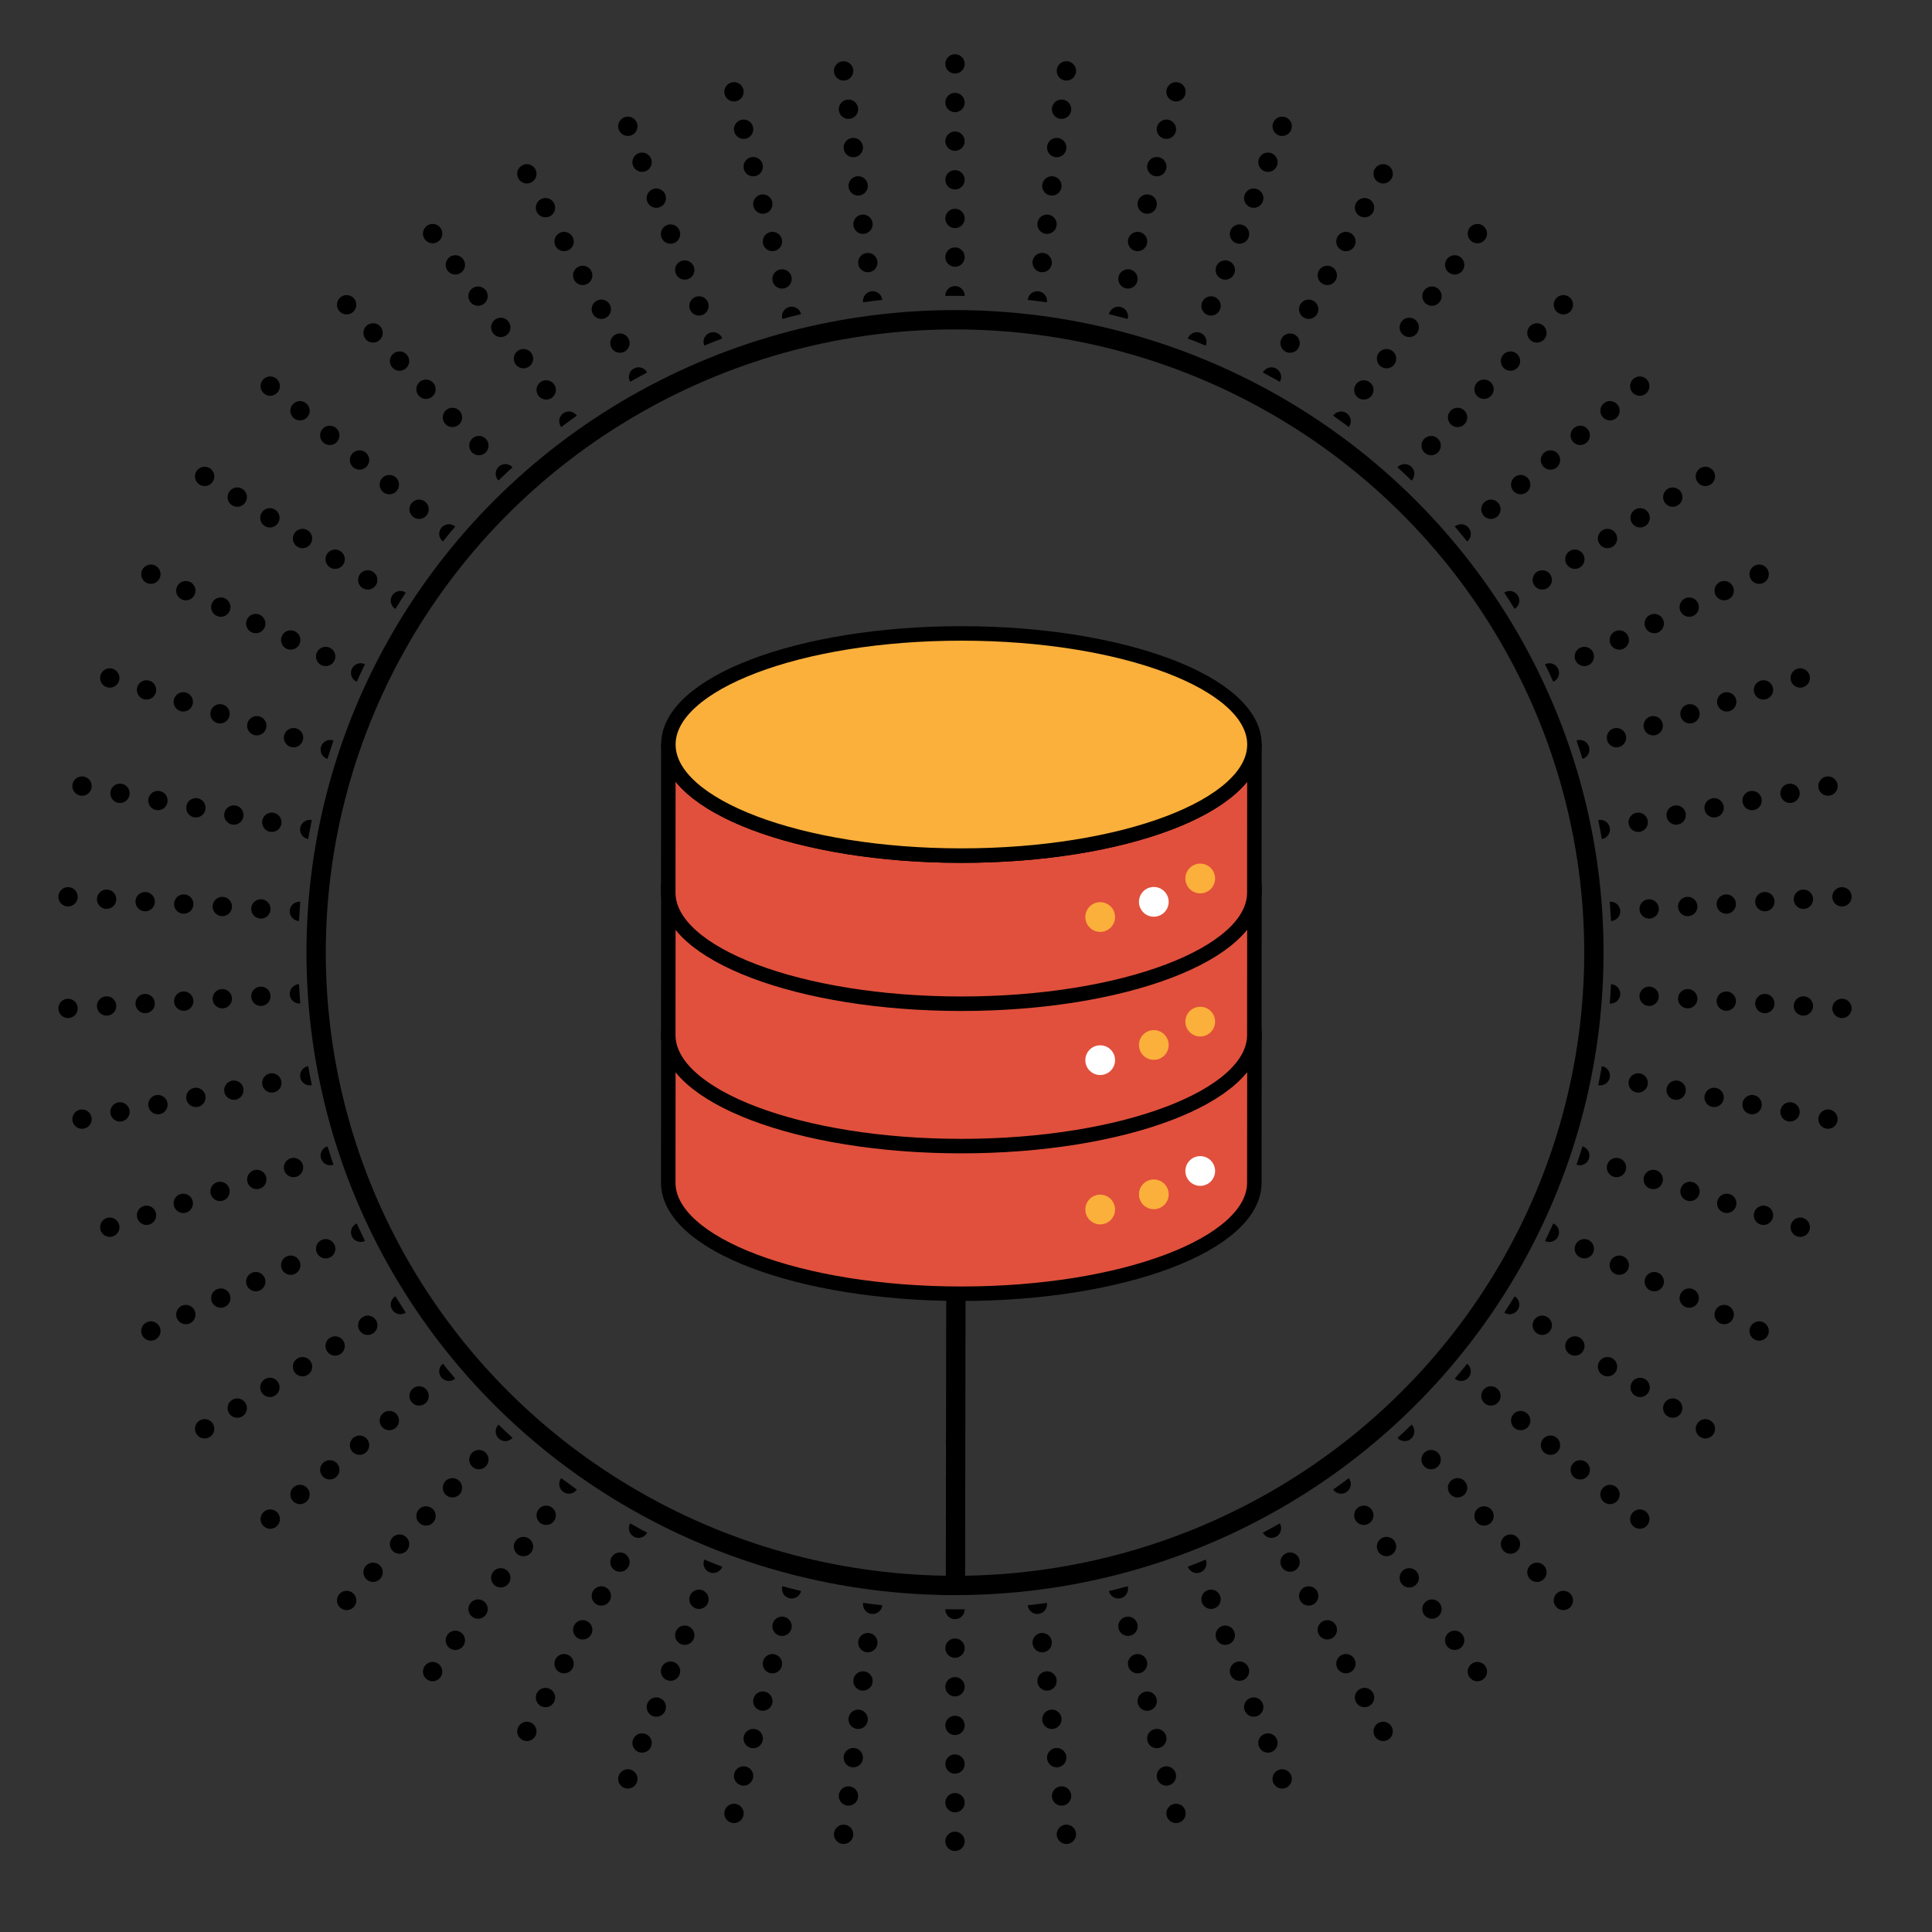 <svg xmlns="http://www.w3.org/2000/svg" xmlns:xlink="http://www.w3.org/1999/xlink" viewBox="0 0 200 200"><rect x="0" y="0" width="200" height="200" fill="#333333" stroke="none"/><defs><style>.a,.b,.i{fill:none;}.b,.c,.d,.e,.i{stroke:#000;}.b,.c{stroke-linecap:round;}.b{stroke-linejoin:round;stroke-dasharray:0 4;}.b,.c,.i{stroke-width:2px;}.c,.d,.g{fill:#fbb03b;}.c,.d,.e,.i{stroke-miterlimit:10;}.d,.e{stroke-width:1.5px;}.e{fill:#e1503c;}.f{fill:#fff;}.h{clip-path:url(#a);}</style><clipPath id="a"><path class="a" d="M98.862,4.179A94.434,94.434,0,1,0,193.3,98.613,94.434,94.434,0,0,0,98.862,4.179Zm0,162.417a67.984,67.984,0,1,1,67.984-67.983A67.983,67.983,0,0,1,98.862,166.6Z"/></clipPath></defs><path class="b" d="M98.909,149.22v13.993"/><path class="c" d="M98.909,164.106l.068-47.312"/><path class="d" d="M99.524,118.593c16.753,0,30.335-5.149,30.335-11.5s-13.582-11.5-30.335-11.5-30.335,5.149-30.335,11.5S82.77,118.593,99.524,118.593Z"/><path class="e" d="M69.189,107.091c0,6.353,13.581,11.5,30.335,11.5s30.335-5.149,30.335-11.5l-.011,15.336c0,6.352-13.583,11.5-30.335,11.5s-30.335-5.145-30.335-11.5Z"/><path class="d" d="M99.524,103.31c16.753,0,30.335-5.149,30.335-11.5s-13.582-11.5-30.335-11.5-30.335,5.15-30.335,11.5S82.77,103.31,99.524,103.31Z"/><path class="e" d="M69.189,91.809c0,6.352,13.581,11.5,30.335,11.5s30.335-5.149,30.335-11.5l-.011,15.335c0,6.353-13.583,11.5-30.335,11.5s-30.335-5.146-30.335-11.5Z"/><path class="e" d="M69.189,77.071c0,6.352,13.581,11.5,30.335,11.5s30.335-5.149,30.335-11.5l-.011,15.335c0,6.353-13.583,11.5-30.335,11.5s-30.335-5.146-30.335-11.5Z"/><path class="d" d="M99.524,88.572c16.753,0,30.335-5.149,30.335-11.5s-13.582-11.5-30.335-11.5-30.335,5.15-30.335,11.5S82.77,88.572,99.524,88.572Z"/><path class="f" d="M122.711,121.221a1.536,1.536,0,0,1,1.537-1.538h0a1.536,1.536,0,0,1,1.538,1.538h0a1.536,1.536,0,0,1-1.538,1.537h0A1.536,1.536,0,0,1,122.711,121.221Z"/><path class="g" d="M122.711,105.759a1.535,1.535,0,0,1,1.537-1.537h0a1.535,1.535,0,0,1,1.538,1.537h0a1.536,1.536,0,0,1-1.538,1.537h0A1.536,1.536,0,0,1,122.711,105.759Z"/><path class="g" d="M122.711,90.942a1.536,1.536,0,0,1,1.537-1.538h0a1.536,1.536,0,0,1,1.538,1.538h0a1.536,1.536,0,0,1-1.538,1.537h0A1.536,1.536,0,0,1,122.711,90.942Z"/><path class="g" d="M117.906,123.638a1.534,1.534,0,0,1,1.537-1.537h0a1.534,1.534,0,0,1,1.537,1.537h0a1.535,1.535,0,0,1-1.537,1.537h0A1.535,1.535,0,0,1,117.906,123.638Z"/><path class="g" d="M117.906,108.176a1.534,1.534,0,0,1,1.537-1.537h0a1.534,1.534,0,0,1,1.537,1.537h0a1.535,1.535,0,0,1-1.537,1.537h0A1.535,1.535,0,0,1,117.906,108.176Z"/><path class="f" d="M117.906,93.359a1.535,1.535,0,0,1,1.537-1.538h0a1.535,1.535,0,0,1,1.537,1.538h0a1.536,1.536,0,0,1-1.537,1.537h0A1.536,1.536,0,0,1,117.906,93.359Z"/><path class="g" d="M112.355,125.21a1.534,1.534,0,0,1,1.537-1.537h0a1.534,1.534,0,0,1,1.537,1.537h0a1.535,1.535,0,0,1-1.537,1.537h0A1.535,1.535,0,0,1,112.355,125.21Z"/><path class="f" d="M112.355,109.748a1.535,1.535,0,0,1,1.537-1.537h0a1.535,1.535,0,0,1,1.537,1.537h0a1.536,1.536,0,0,1-1.537,1.538h0A1.536,1.536,0,0,1,112.355,109.748Z"/><path class="g" d="M112.355,94.931a1.534,1.534,0,0,1,1.537-1.537h0a1.534,1.534,0,0,1,1.537,1.537h0a1.536,1.536,0,0,1-1.537,1.537h0A1.536,1.536,0,0,1,112.355,94.931Z"/><path class="a" d="M98.909,75.929l.068-42.912"/><g class="h"><line class="b" x1="98.862" y1="98.613" x2="98.862" y2="210.431"/><line class="b" x1="98.862" y1="98.613" x2="112.877" y2="209.549"/><line class="b" x1="98.862" y1="98.613" x2="126.67" y2="206.918"/><line class="b" x1="98.862" y1="98.613" x2="140.025" y2="202.579"/><line class="b" x1="98.862" y1="98.613" x2="152.731" y2="196.6"/><line class="b" x1="98.862" y1="98.613" x2="164.587" y2="189.076"/><line class="b" x1="98.862" y1="98.613" x2="175.407" y2="180.125"/><line class="b" x1="98.862" y1="98.613" x2="185.02" y2="169.888"/><line class="b" x1="98.862" y1="98.613" x2="193.273" y2="158.528"/><line class="b" x1="98.862" y1="98.613" x2="200.038" y2="146.223"/><line class="b" x1="98.862" y1="98.613" x2="205.208" y2="133.166"/><line class="b" x1="98.862" y1="98.613" x2="208.7" y2="119.565"/><line class="b" x1="98.862" y1="98.613" x2="210.46" y2="105.634"/><line class="b" x1="98.862" y1="98.613" x2="210.46" y2="91.592"/><line class="b" x1="98.862" y1="98.613" x2="208.7" y2="77.66"/><line class="b" x1="98.862" y1="98.613" x2="205.208" y2="64.059"/><line class="b" x1="98.862" y1="98.613" x2="200.038" y2="51.003"/><line class="b" x1="98.862" y1="98.613" x2="193.273" y2="38.697"/><line class="b" x1="98.862" y1="98.613" x2="185.02" y2="27.337"/><line class="b" x1="98.862" y1="98.613" x2="175.407" y2="17.101"/><line class="b" x1="98.862" y1="98.613" x2="164.587" y2="8.15"/><line class="b" x1="98.862" y1="98.613" x2="152.731" y2="0.626"/><line class="b" x1="98.862" y1="98.613" x2="140.025" y2="-5.353"/><line class="b" x1="98.862" y1="98.613" x2="126.67" y2="-9.693"/><line class="b" x1="98.862" y1="98.613" x2="112.877" y2="-12.324"/><line class="b" x1="98.862" y1="98.613" x2="98.862" y2="-13.206"/><line class="b" x1="98.862" y1="98.613" x2="84.847" y2="-12.324"/><line class="b" x1="98.862" y1="98.613" x2="71.054" y2="-9.693"/><line class="b" x1="98.862" y1="98.613" x2="57.699" y2="-5.353"/><line class="b" x1="98.862" y1="98.613" x2="44.993" y2="0.626"/><line class="b" x1="98.862" y1="98.613" x2="33.137" y2="8.15"/><line class="b" x1="98.862" y1="98.613" x2="22.317" y2="17.101"/><line class="b" x1="98.862" y1="98.613" x2="12.704" y2="27.337"/><line class="b" x1="98.862" y1="98.613" x2="4.451" y2="38.697"/><line class="b" x1="98.862" y1="98.613" x2="-2.314" y2="51.003"/><line class="b" x1="98.862" y1="98.613" x2="-7.484" y2="64.059"/><line class="b" x1="98.862" y1="98.613" x2="-10.976" y2="77.66"/><line class="b" x1="98.862" y1="98.613" x2="-12.736" y2="91.592"/><line class="b" x1="98.862" y1="98.613" x2="-12.736" y2="105.634"/><line class="b" x1="98.862" y1="98.613" x2="-10.976" y2="119.565"/><line class="b" x1="98.862" y1="98.613" x2="-7.484" y2="133.166"/><line class="b" x1="98.862" y1="98.613" x2="-2.314" y2="146.223"/><line class="b" x1="98.862" y1="98.613" x2="4.451" y2="158.528"/><line class="b" x1="98.862" y1="98.613" x2="12.704" y2="169.888"/><line class="b" x1="98.862" y1="98.613" x2="22.317" y2="180.125"/><line class="b" x1="98.862" y1="98.613" x2="33.137" y2="189.076"/><line class="b" x1="98.862" y1="98.613" x2="44.993" y2="196.6"/><line class="b" x1="98.862" y1="98.613" x2="57.699" y2="202.579"/><line class="b" x1="98.862" y1="98.613" x2="71.054" y2="206.918"/><line class="b" x1="98.862" y1="98.613" x2="84.847" y2="209.549"/></g><ellipse class="i" cx="98.862" cy="98.613" rx="66.137" ry="65.513"/></svg>